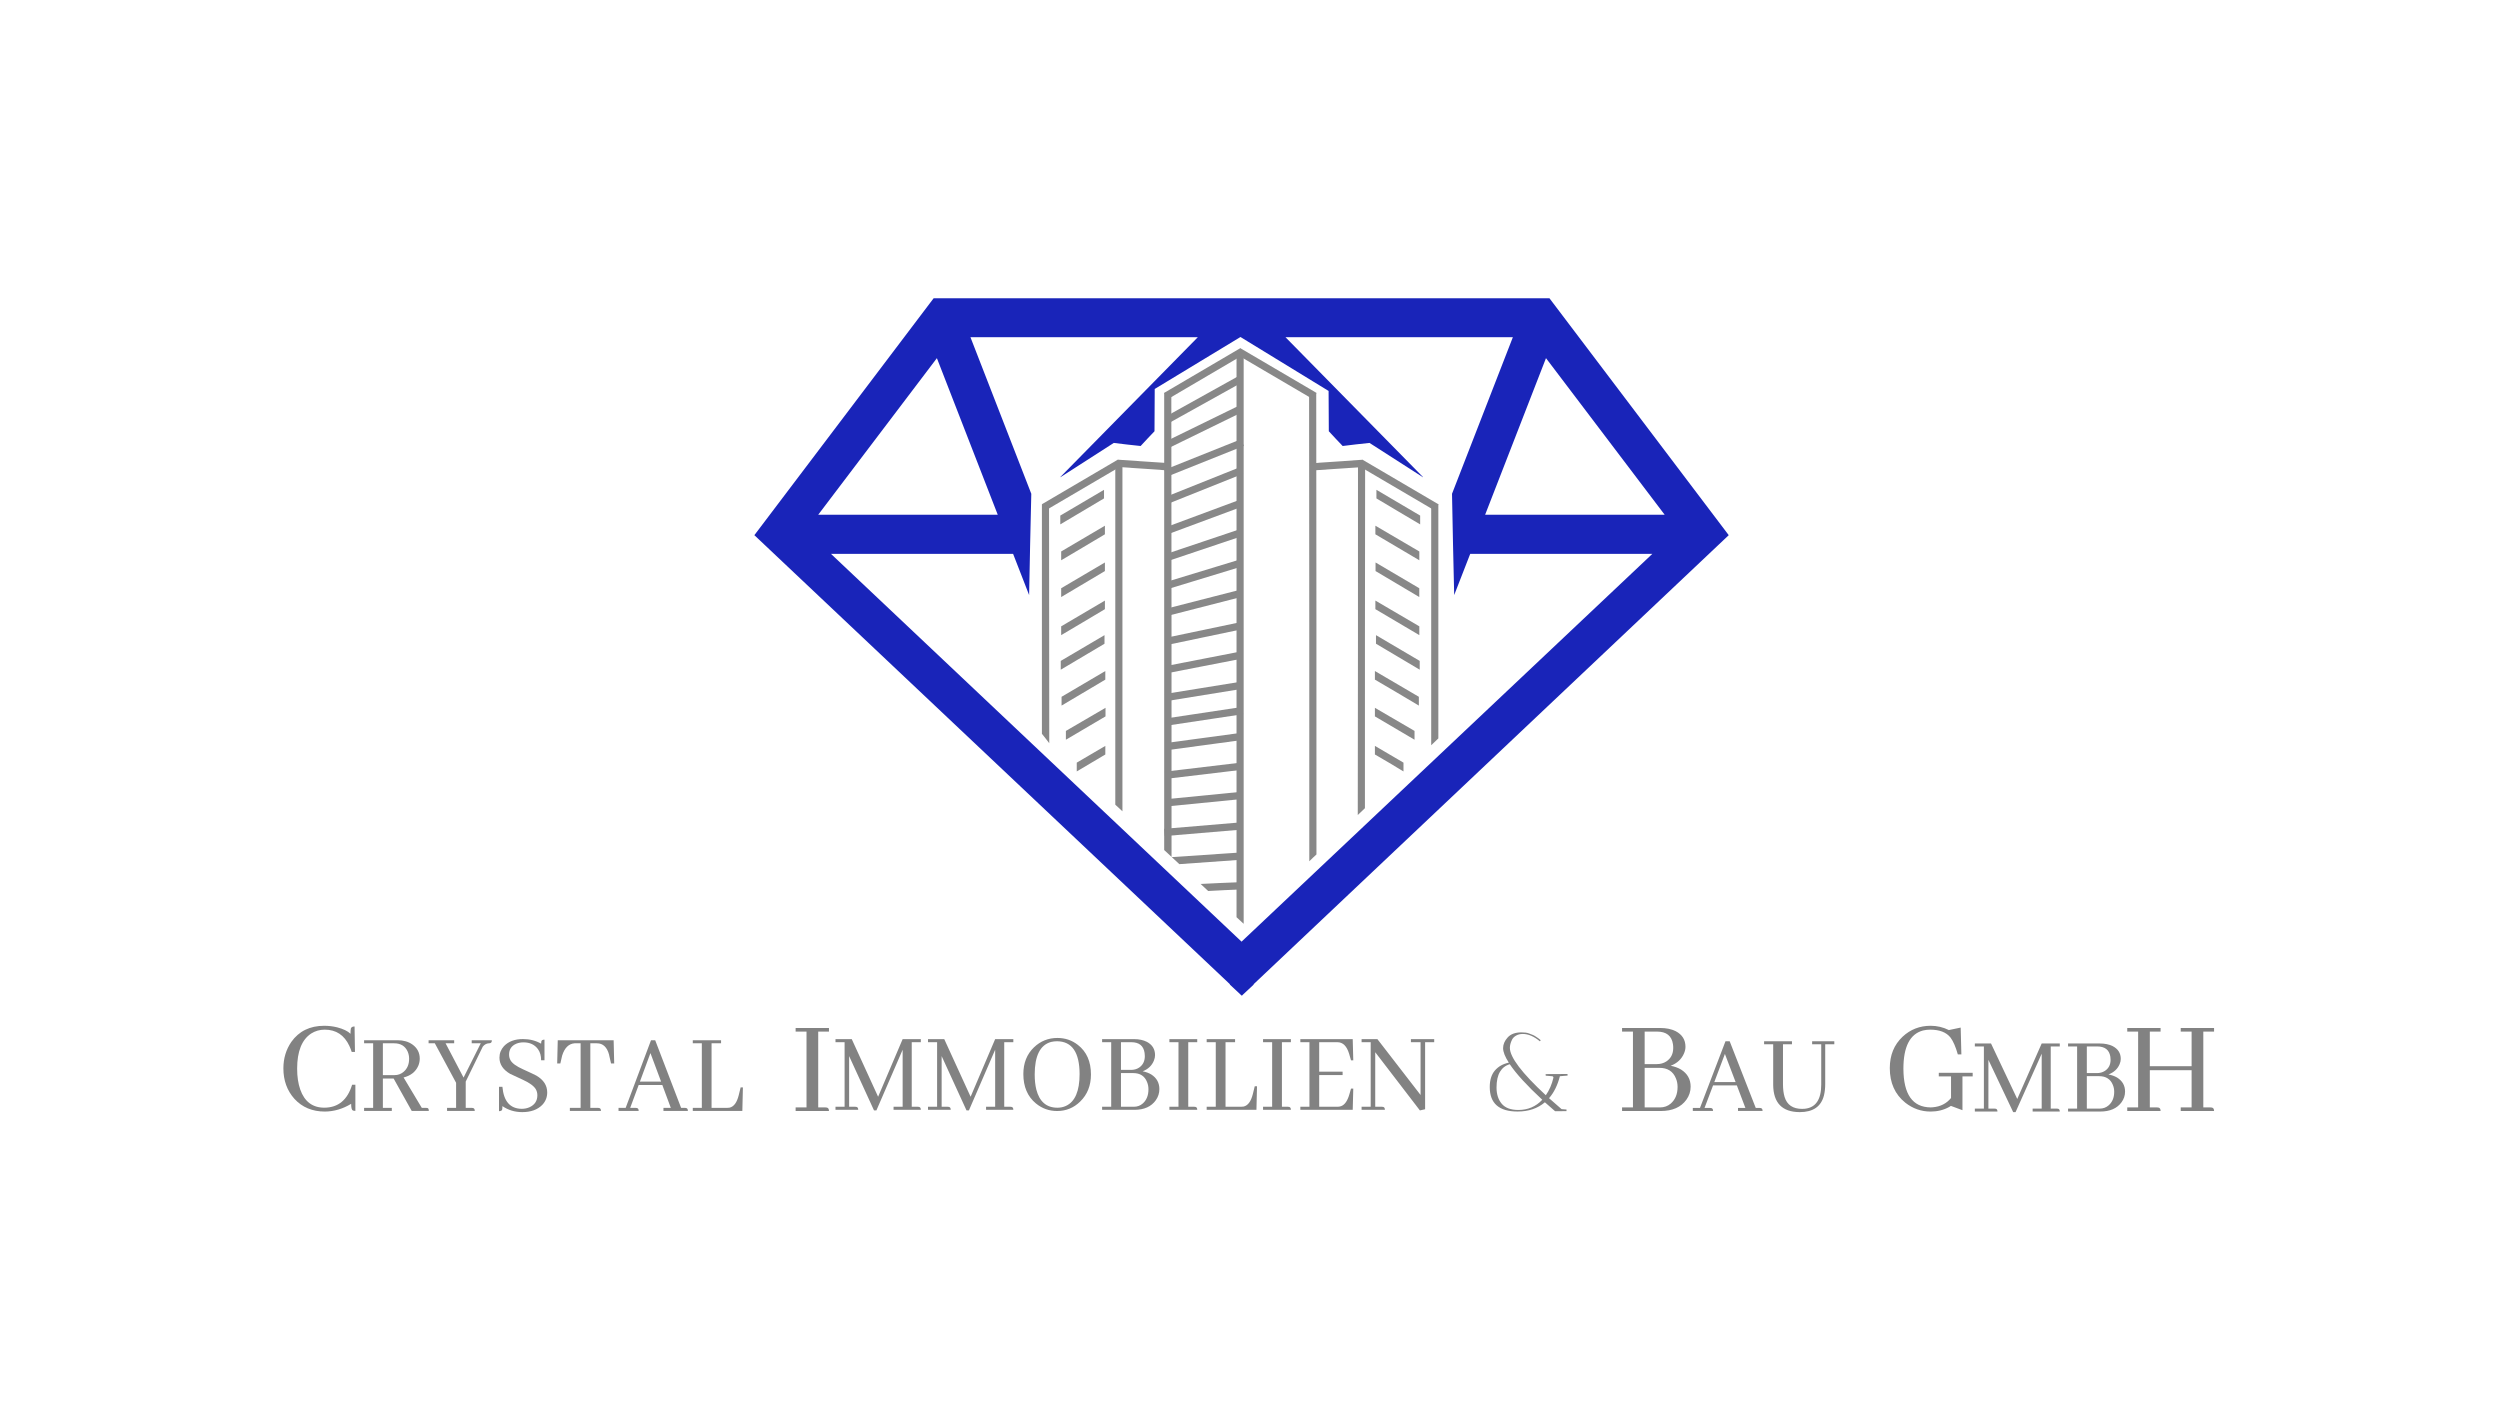 <svg width="160" height="90" viewBox="0 0 160 90" fill="none" xmlns="http://www.w3.org/2000/svg">
<g clip-path="url(#clip0_200_1535)">
<path d="M77.324 57.024C77.158 56.869 77.005 56.728 76.839 56.573C77.684 56.531 78.516 56.489 79.361 56.461L79.389 56.926C78.696 56.954 78.017 56.982 77.324 57.024Z" fill="#888888"/>
<path d="M74.979 54.84C74.826 54.699 74.66 54.544 74.508 54.403C74.508 44.651 74.508 34.899 74.508 25.148H74.965C74.979 35.04 74.979 44.947 74.979 54.84Z" fill="#888888"/>
<path d="M79.595 59.124C79.443 58.984 79.29 58.843 79.138 58.702C79.138 46.681 79.138 34.674 79.138 22.653H79.595C79.595 34.815 79.595 46.963 79.595 59.124Z" fill="#888888"/>
<path d="M84.253 54.685C84.1 54.826 83.948 54.967 83.795 55.122C83.795 45.13 83.795 35.139 83.782 25.161H84.239C84.253 34.998 84.253 44.834 84.253 54.685Z" fill="#888888"/>
<path d="M79.611 22.684L79.382 22.281L74.51 25.142L74.739 25.545L79.611 22.684Z" fill="#888888"/>
<path d="M84.031 25.55L84.259 25.148L79.387 22.287L79.158 22.69L84.031 25.55Z" fill="#888888"/>
<path d="M79.524 24.454L79.305 24.046L74.563 26.684L74.782 27.092L79.524 24.454Z" fill="#888888"/>
<path d="M79.535 26.359L79.337 25.94L74.553 28.278L74.751 28.697L79.535 26.359Z" fill="#888888"/>
<path d="M79.604 28.538L79.436 28.106L74.523 30.071L74.69 30.504L79.604 28.538Z" fill="#888888"/>
<path d="M79.562 30.317L79.395 29.884L74.649 31.782L74.817 32.215L79.562 30.317Z" fill="#888888"/>
<path d="M79.505 32.422L79.348 31.985L74.597 33.749L74.754 34.186L79.505 32.422Z" fill="#888888"/>
<path d="M79.491 34.311L79.348 33.87L74.598 35.467L74.742 35.908L79.491 34.311Z" fill="#888888"/>
<path d="M79.494 36.25L79.363 35.805L74.663 37.238L74.795 37.683L79.494 36.25Z" fill="#888888"/>
<path d="M79.512 38.187L79.4 37.736L74.589 38.97L74.701 39.421L79.512 38.187Z" fill="#888888"/>
<path d="M79.559 40.257L79.467 39.802L74.608 40.821L74.7 41.276L79.559 40.257Z" fill="#888888"/>
<path d="M79.516 42.147L79.43 41.69L74.557 42.639L74.643 43.096L79.516 42.147Z" fill="#888888"/>
<path d="M79.523 44.082L79.451 43.623L74.552 44.416L74.624 44.875L79.523 44.082Z" fill="#888888"/>
<path d="M79.562 45.706L79.495 45.245L74.587 45.985L74.654 46.445L79.562 45.706Z" fill="#888888"/>
<path d="M79.538 47.356L79.477 46.895L74.559 47.56L74.62 48.021L79.538 47.356Z" fill="#888888"/>
<path d="M79.531 49.261L79.478 48.799L74.55 49.387L74.603 49.849L79.531 49.261Z" fill="#888888"/>
<path d="M79.539 51.132L79.495 50.669L74.557 51.156L74.601 51.619L79.539 51.132Z" fill="#888888"/>
<path d="M79.489 53.092L79.451 52.628L74.507 53.044L74.545 53.508L79.489 53.092Z" fill="#888888"/>
<path d="M75.479 55.305C75.313 55.15 75.16 55.009 74.994 54.854C76.463 54.756 77.946 54.657 79.415 54.558L79.443 55.023C78.126 55.122 76.796 55.207 75.479 55.305Z" fill="#888888"/>
<path d="M71.836 51.923C71.684 51.782 71.532 51.641 71.379 51.5C71.379 44.257 71.379 37.013 71.379 29.77H71.836C71.836 37.154 71.836 44.538 71.836 51.923Z" fill="#888888"/>
<path d="M71.779 29.815L71.55 29.412L66.678 32.273L66.906 32.675L71.779 29.815Z" fill="#888888"/>
<path d="M74.742 30.106L74.773 29.642L71.551 29.42L71.52 29.884L74.742 30.106Z" fill="#888888"/>
<path d="M67.153 47.568C67 47.371 66.848 47.16 66.682 46.962C66.682 42.072 66.682 37.182 66.682 32.292H67.139C67.139 37.38 67.153 42.467 67.153 47.568Z" fill="#888888"/>
<path d="M67.858 33.561C67.858 33.377 67.858 33.18 67.858 32.997L70.657 31.348C70.657 31.531 70.657 31.715 70.657 31.898C69.729 32.447 68.787 33.011 67.858 33.561Z" fill="#888888"/>
<path d="M67.915 35.858C67.915 35.674 67.915 35.477 67.915 35.294L70.714 33.645C70.714 33.828 70.714 34.011 70.714 34.195C69.785 34.744 68.857 35.308 67.915 35.858Z" fill="#888888"/>
<path d="M67.915 38.211C67.915 38.028 67.915 37.831 67.915 37.647L70.714 35.998C70.714 36.182 70.714 36.365 70.714 36.548C69.785 37.098 68.857 37.647 67.915 38.211Z" fill="#888888"/>
<path d="M67.915 40.649C67.915 40.466 67.915 40.269 67.915 40.086L70.714 38.437C70.714 38.62 70.714 38.803 70.714 38.986C69.785 39.536 68.857 40.1 67.915 40.649Z" fill="#888888"/>
<path d="M67.888 42.861C67.888 42.678 67.888 42.481 67.888 42.298L70.688 40.649C70.688 40.832 70.688 41.015 70.688 41.199C69.759 41.748 68.831 42.298 67.888 42.861Z" fill="#888888"/>
<path d="M67.94 45.158C67.94 44.975 67.94 44.778 67.94 44.595L70.74 42.946C70.74 43.129 70.74 43.312 70.74 43.496C69.811 44.045 68.883 44.595 67.94 45.158Z" fill="#888888"/>
<path d="M68.217 47.343C68.217 47.16 68.217 46.962 68.217 46.779L70.753 45.3C70.753 45.483 70.753 45.666 70.753 45.849C69.811 46.399 69.145 46.793 68.217 47.343Z" fill="#888888"/>
<path d="M68.912 49.372C68.912 49.189 68.912 48.992 68.912 48.809L70.741 47.737C70.741 47.921 70.741 48.104 70.741 48.287C69.812 48.837 69.854 48.809 68.912 49.372Z" fill="#888888"/>
<path d="M86.897 52.162C87.05 52.021 87.202 51.866 87.355 51.725C87.355 44.411 87.355 37.084 87.368 29.77H86.911C86.911 37.224 86.911 44.693 86.897 52.162Z" fill="#888888"/>
<path d="M91.835 32.68L92.064 32.277L87.192 29.416L86.963 29.819L91.835 32.68Z" fill="#888888"/>
<path d="M87.228 29.888L87.198 29.424L83.976 29.645L84.007 30.109L87.228 29.888Z" fill="#888888"/>
<path d="M91.597 47.695C91.749 47.554 91.902 47.399 92.054 47.258C92.054 42.27 92.054 37.267 92.054 32.278H91.597C91.597 37.422 91.597 42.566 91.597 47.695Z" fill="#888888"/>
<path d="M90.89 33.561C90.89 33.377 90.89 33.18 90.89 32.997L88.091 31.348C88.091 31.531 88.091 31.715 88.091 31.898C89.019 32.447 89.948 33.011 90.89 33.561Z" fill="#888888"/>
<path d="M90.837 35.858C90.837 35.674 90.837 35.477 90.837 35.294L88.024 33.645C88.024 33.828 88.024 34.011 88.024 34.195C88.966 34.744 89.895 35.308 90.837 35.858Z" fill="#888888"/>
<path d="M90.834 38.211C90.834 38.028 90.834 37.83 90.834 37.647L88.035 35.998C88.035 36.182 88.035 36.365 88.035 36.548C88.963 37.098 89.892 37.647 90.834 38.211Z" fill="#888888"/>
<path d="M90.837 40.649C90.837 40.466 90.837 40.269 90.837 40.085L88.024 38.437C88.024 38.62 88.024 38.803 88.024 38.986C88.966 39.536 89.895 40.099 90.837 40.649Z" fill="#888888"/>
<path d="M90.862 42.861C90.862 42.678 90.862 42.481 90.862 42.298L88.063 40.649C88.063 40.832 88.063 41.015 88.063 41.199C88.991 41.748 89.92 42.298 90.862 42.861Z" fill="#888888"/>
<path d="M90.807 45.158C90.807 44.975 90.807 44.778 90.807 44.595L87.994 42.946C87.994 43.129 87.994 43.312 87.994 43.496C88.936 44.045 89.865 44.595 90.807 45.158Z" fill="#888888"/>
<path d="M90.53 47.343C90.53 47.16 90.53 46.962 90.53 46.779L87.994 45.3C87.994 45.483 87.994 45.666 87.994 45.849C88.936 46.399 89.601 46.793 90.53 47.343Z" fill="#888888"/>
<path d="M89.823 49.372C89.823 49.189 89.823 48.992 89.823 48.809L87.994 47.737C87.994 47.921 87.994 48.104 87.994 48.287C88.936 48.837 88.894 48.809 89.823 49.372Z" fill="#888888"/>
<path d="M110.639 34.251L99.165 19.088H80.207H78.697H59.753L48.279 34.251L78.711 62.986V63.014L79.39 63.648L79.459 63.718L79.473 63.705L79.487 63.718L79.556 63.648L80.235 63.014V62.986L110.639 34.251ZM106.537 32.941H95.049L98.943 22.921L106.537 32.941ZM59.961 22.921L63.855 32.941H52.367L59.961 22.921ZM64.839 35.449L65.864 38.084C65.906 35.928 65.948 33.758 66.003 31.602L62.109 21.582H76.66L67.86 30.531V30.545C68.996 29.812 70.133 29.079 71.283 28.347C71.851 28.417 72.433 28.488 73.001 28.544C73.292 28.234 73.583 27.91 73.888 27.6C73.888 26.698 73.902 25.796 73.902 24.894C75.731 23.781 77.561 22.681 79.39 21.568C81.274 22.724 83.145 23.865 85.03 25.021C85.03 25.88 85.044 26.74 85.044 27.6C85.335 27.91 85.626 28.234 85.931 28.544C86.499 28.473 87.081 28.403 87.649 28.347C88.785 29.079 89.922 29.812 91.072 30.545V30.531L82.272 21.582H96.823L92.929 31.602C92.971 33.758 93.012 35.928 93.068 38.084L94.093 35.449H105.748L79.459 60.266L53.184 35.449H64.839Z" fill="#1924B9"/>
<path d="M100.32 68.736C100.32 68.741 100.322 68.775 100.327 68.837L99.833 68.878C99.686 69.452 99.455 69.921 99.139 70.284C99.344 70.468 99.611 70.701 99.94 70.984L100.26 71.011C100.26 71.015 100.258 71.049 100.253 71.112L99.673 71.118H99.526L98.873 70.546C98.41 70.941 97.828 71.138 97.125 71.138C95.938 71.138 95.344 70.616 95.344 69.571C95.344 69.122 95.453 68.77 95.671 68.514C95.893 68.254 96.191 68.086 96.565 68.01C96.32 67.633 96.198 67.323 96.198 67.081C96.198 66.839 96.296 66.61 96.492 66.395C96.687 66.18 96.981 66.072 97.372 66.072C97.581 66.072 97.741 66.094 97.852 66.139C97.963 66.18 98.05 66.213 98.112 66.24C98.174 66.267 98.234 66.301 98.292 66.341C98.35 66.382 98.397 66.413 98.432 66.435C98.504 66.485 98.561 66.532 98.606 66.577L98.552 66.644C98.179 66.33 97.814 66.173 97.459 66.173C97.29 66.173 97.145 66.209 97.025 66.281C96.909 66.348 96.825 66.433 96.772 66.536C96.678 66.725 96.632 66.9 96.632 67.061C96.632 67.662 97.399 68.674 98.933 70.096C99.159 69.768 99.322 69.394 99.419 68.972C99.419 68.918 99.393 68.887 99.339 68.878L98.926 68.844C98.921 68.817 98.919 68.784 98.919 68.743L100.32 68.736ZM97.172 71.038C97.785 71.038 98.297 70.82 98.706 70.385C97.732 69.483 97.038 68.725 96.625 68.111C96.354 68.187 96.145 68.349 95.998 68.595C95.851 68.842 95.778 69.178 95.778 69.604C95.778 70.031 95.889 70.376 96.111 70.641C96.334 70.905 96.687 71.038 97.172 71.038Z" fill="#828282"/>
<path d="M138.277 71.105C138.277 70.975 138.231 70.901 138.138 70.884C138.109 70.878 138.08 70.875 138.051 70.875H137.589V68.493H140.263V70.875H139.566V71.105H141.7C141.7 70.975 141.653 70.901 141.56 70.884C141.531 70.878 141.502 70.875 141.473 70.875H141.012V66.022H141.7V65.791H139.566V66.022H140.263V68.236H137.589V66.022H138.277V65.791H136.144V66.022H136.84V70.875H136.144V71.105H138.277Z" fill="#828282"/>
<path d="M131.826 66.783H130.668L129.104 70.334L127.425 66.783H126.39V66.972H126.969V70.951H126.39V71.139H127.837C127.837 71.033 127.799 70.972 127.722 70.958C127.697 70.953 127.673 70.951 127.649 70.951H127.258V67.829L128.844 71.176H128.996L130.668 67.437V70.951H130.089V71.139H131.826C131.826 71.033 131.787 70.972 131.71 70.958C131.686 70.953 131.662 70.951 131.638 70.951H131.247V66.972H131.826V66.783Z" fill="#828282"/>
<path d="M135.729 67.771C135.729 67.403 135.555 67.129 135.207 66.95C134.981 66.839 134.708 66.783 134.39 66.783H132.356V66.972H132.935V70.951H132.356V71.139H134.411C135.034 71.139 135.49 70.941 135.779 70.544C135.929 70.336 136.004 70.108 136.004 69.862C136.004 69.474 135.832 69.174 135.49 68.961C135.331 68.869 135.147 68.804 134.94 68.765C135.287 68.635 135.526 68.414 135.656 68.105C135.705 67.989 135.729 67.877 135.729 67.771ZM134.216 66.972C134.713 66.972 134.995 67.192 135.063 67.633C135.072 67.696 135.077 67.761 135.077 67.829C135.077 68.143 134.954 68.38 134.708 68.54C134.563 68.632 134.394 68.678 134.201 68.678H133.557V66.972H134.216ZM134.339 68.874C134.778 68.874 135.072 69.061 135.222 69.433C135.28 69.569 135.309 69.716 135.309 69.876C135.309 70.249 135.188 70.539 134.947 70.747C134.788 70.883 134.597 70.951 134.375 70.951H133.557V68.874H134.339Z" fill="#828282"/>
<path d="M124.082 68.661V68.891H124.866V70.272C124.576 70.627 124.187 70.824 123.699 70.866C123.653 70.872 123.606 70.874 123.56 70.874C122.404 70.863 121.824 70.036 121.818 68.395C121.818 66.99 122.236 66.175 123.072 65.951C123.217 65.915 123.371 65.898 123.534 65.898C124.131 65.898 124.564 66.066 124.831 66.402C125.005 66.633 125.162 66.993 125.301 67.483H125.528L125.484 65.765L124.727 65.924C124.361 65.741 123.972 65.65 123.56 65.65C122.863 65.65 122.265 65.883 121.766 66.349C121.22 66.863 120.947 67.533 120.947 68.359C120.947 69.304 121.278 70.042 121.94 70.573C122.422 70.951 122.962 71.14 123.56 71.14C123.995 71.14 124.39 71.043 124.744 70.848C124.791 70.824 124.828 70.801 124.857 70.777L125.597 71.052V68.891H126.251V68.661H124.082Z" fill="#828282"/>
<path d="M112.805 71.101C112.805 70.992 112.767 70.93 112.689 70.916C112.664 70.911 112.64 70.908 112.616 70.908H112.368L110.7 66.642H110.43L108.799 70.908H108.34V71.101H109.636C109.636 70.992 109.597 70.93 109.52 70.916C109.495 70.911 109.471 70.908 109.447 70.908H109.09L109.636 69.466H111.159L111.705 70.908H111.232V71.101H112.805ZM111.079 69.251H109.716L110.394 67.452L111.079 69.251Z" fill="#828282"/>
<path d="M112.902 66.835H113.484V69.429C113.494 70.589 114.06 71.171 115.182 71.176C116.037 71.176 116.554 70.819 116.734 70.105C116.787 69.887 116.814 69.64 116.814 69.362V66.835H117.396V66.642H115.976V66.835H116.559V69.407C116.559 70.368 116.209 70.886 115.51 70.96C115.451 70.965 115.393 70.968 115.335 70.968C114.742 70.968 114.368 70.712 114.213 70.202C114.145 69.979 114.111 69.706 114.111 69.384V66.835H114.686V66.642H112.902V66.835Z" fill="#828282"/>
<path d="M107.87 66.996C107.87 66.547 107.661 66.213 107.243 65.995C106.97 65.859 106.642 65.791 106.259 65.791H103.812V66.022H104.509V70.875H103.812V71.105H106.285C107.034 71.105 107.583 70.863 107.931 70.379C108.111 70.125 108.201 69.847 108.201 69.546C108.201 69.074 107.995 68.708 107.583 68.448C107.391 68.336 107.171 68.256 106.921 68.209C107.339 68.05 107.626 67.781 107.783 67.403C107.841 67.261 107.87 67.126 107.87 66.996ZM106.05 66.022C106.648 66.022 106.988 66.29 107.069 66.828C107.081 66.904 107.086 66.984 107.086 67.067C107.086 67.451 106.938 67.74 106.642 67.935C106.468 68.047 106.265 68.103 106.033 68.103H105.258V66.022H106.05ZM106.198 68.342C106.727 68.342 107.081 68.569 107.261 69.024C107.33 69.189 107.365 69.369 107.365 69.564C107.365 70.019 107.22 70.373 106.93 70.627C106.738 70.792 106.509 70.875 106.242 70.875H105.258V68.342H106.198Z" fill="#828282"/>
<path d="M25.076 71.1V70.904H24.504V69.026H25.192L26.35 71.1H27.444C27.444 70.99 27.415 70.927 27.357 70.912C27.333 70.907 27.304 70.904 27.27 70.904H26.995L25.829 68.958C26.288 68.843 26.601 68.594 26.77 68.212C26.833 68.061 26.864 67.907 26.864 67.752C26.864 67.375 26.708 67.073 26.394 66.847C26.138 66.666 25.822 66.575 25.445 66.575H23.302V66.771H23.881V70.904H23.302V71.1H25.076ZM25.228 66.771C25.643 66.771 25.93 66.947 26.09 67.299C26.152 67.445 26.184 67.598 26.184 67.759C26.184 68.121 26.063 68.403 25.822 68.604C25.657 68.74 25.467 68.808 25.25 68.808H24.504V66.771H25.228Z" fill="#828282"/>
<path d="M30.385 71.1C30.385 70.99 30.346 70.927 30.269 70.912C30.245 70.907 30.221 70.904 30.197 70.904H29.806V69.222L30.899 66.983C31.01 66.847 31.141 66.776 31.29 66.771C31.396 66.771 31.457 66.731 31.471 66.651C31.476 66.626 31.479 66.6 31.479 66.575H30.189V66.771H30.769L29.668 68.966L28.517 66.771H29.067V66.575H27.43V66.771H27.829L29.19 69.298V70.904H28.611V71.1H30.385Z" fill="#828282"/>
<path d="M35.021 69.916C35.021 69.469 34.789 69.109 34.326 68.838C34.234 68.787 33.952 68.654 33.479 68.438C33.049 68.247 32.779 68.051 32.668 67.85C32.61 67.739 32.581 67.621 32.581 67.495C32.581 67.158 32.738 66.925 33.051 66.794C33.187 66.739 33.336 66.711 33.5 66.711C33.906 66.711 34.215 66.854 34.427 67.141C34.567 67.337 34.635 67.576 34.63 67.857H34.847V66.537C34.731 66.537 34.664 66.575 34.645 66.65C34.635 66.686 34.63 66.734 34.63 66.794C34.287 66.598 33.901 66.5 33.472 66.5C32.95 66.5 32.545 66.65 32.255 66.952C32.062 67.163 31.965 67.41 31.965 67.691C31.965 68.114 32.192 68.458 32.646 68.725C32.728 68.77 33.003 68.898 33.472 69.109C33.906 69.31 34.181 69.514 34.297 69.72C34.36 69.836 34.391 69.961 34.391 70.097C34.391 70.449 34.227 70.703 33.899 70.859C33.744 70.929 33.573 70.964 33.385 70.964C32.646 70.954 32.236 70.484 32.154 69.554H31.936V71.115C32.052 71.115 32.12 71.08 32.139 71.01C32.149 70.969 32.154 70.897 32.154 70.791C32.525 71.047 32.948 71.176 33.421 71.176C33.976 71.176 34.406 71.02 34.71 70.708C34.917 70.487 35.021 70.223 35.021 69.916Z" fill="#828282"/>
<path d="M38.462 71.1C38.462 70.99 38.424 70.927 38.346 70.912C38.322 70.907 38.298 70.904 38.274 70.904H37.781V66.771H38.202C38.593 66.771 38.853 67.018 38.984 67.51C38.984 67.531 38.986 67.546 38.991 67.556L39.107 68.061H39.309L39.273 66.575H35.696L35.66 68.061H35.862L35.978 67.556C36.133 67.063 36.396 66.802 36.768 66.771H37.159V70.904H36.471V71.1H38.462Z" fill="#828282"/>
<path d="M44.025 71.1C44.025 70.99 43.987 70.927 43.909 70.912C43.885 70.907 43.861 70.904 43.837 70.904H43.591L41.932 66.575H41.665L40.042 70.904H39.586V71.1H40.875C40.875 70.99 40.837 70.927 40.759 70.912C40.735 70.907 40.711 70.904 40.687 70.904H40.332L40.875 69.441H42.389L42.932 70.904H42.461V71.1H44.025ZM42.309 69.222H40.955L41.628 67.397L42.309 69.222Z" fill="#828282"/>
<path d="M47.51 71.1L47.546 69.592H47.401L47.278 70.097C47.162 70.56 46.969 70.824 46.699 70.889C46.641 70.899 46.585 70.904 46.532 70.904H45.54V66.771H46.148V66.575H44.338V66.771H44.917V70.904H44.338V71.1H47.51Z" fill="#828282"/>
<path d="M22.474 70.644C22.474 70.892 22.509 71.034 22.579 71.069C22.619 71.087 22.675 71.096 22.744 71.096V69.422H22.535C22.239 70.396 21.647 70.886 20.759 70.892C20.004 70.892 19.49 70.505 19.217 69.732C19.084 69.354 19.017 68.909 19.017 68.395C19.017 67.291 19.316 66.541 19.914 66.146C20.175 65.98 20.465 65.898 20.785 65.898C21.511 65.898 22.036 66.246 22.361 66.943C22.419 67.067 22.468 67.194 22.509 67.323H22.718L22.692 65.694C22.564 65.694 22.486 65.735 22.457 65.818C22.439 65.889 22.431 66.004 22.431 66.163C22.262 65.992 21.975 65.853 21.569 65.747C21.302 65.682 21.029 65.65 20.75 65.65C19.833 65.65 19.13 65.995 18.642 66.686C18.306 67.176 18.137 67.74 18.137 68.377C18.137 69.151 18.373 69.8 18.843 70.326C19.342 70.869 19.992 71.14 20.794 71.14C21.38 71.134 21.94 70.969 22.474 70.644Z" fill="#828282"/>
<path d="M58.933 66.504H57.769L56.199 70.192L54.512 66.504H53.472V66.701H54.054V70.833H53.472V71.029H54.926C54.926 70.919 54.887 70.856 54.81 70.841C54.786 70.836 54.761 70.833 54.737 70.833H54.344V67.59L55.937 71.067H56.09L57.769 67.183V70.833H57.188V71.029H58.933C58.933 70.919 58.894 70.856 58.816 70.841C58.792 70.836 58.768 70.833 58.744 70.833H58.351V66.701H58.933V66.504Z" fill="#828282"/>
<path d="M64.853 66.504H63.69L62.119 70.192L60.432 66.504H59.392V66.701H59.974V70.833H59.392V71.029H60.846C60.846 70.919 60.808 70.856 60.73 70.841C60.706 70.836 60.682 70.833 60.657 70.833H60.265V67.59L61.857 71.067H62.01L63.69 67.183V70.833H63.108V71.029H64.853C64.853 70.919 64.814 70.856 64.737 70.841C64.712 70.836 64.688 70.833 64.664 70.833H64.271V66.701H64.853V66.504Z" fill="#828282"/>
<path d="M67.676 66.429C67.094 66.429 66.595 66.628 66.178 67.025C65.722 67.462 65.494 68.033 65.494 68.737C65.494 69.551 65.763 70.18 66.301 70.622C66.694 70.944 67.145 71.105 67.654 71.105C68.226 71.105 68.718 70.904 69.13 70.501C69.59 70.054 69.821 69.476 69.821 68.767C69.821 67.937 69.542 67.306 68.984 66.874C68.606 66.577 68.17 66.429 67.676 66.429ZM67.676 70.894C66.973 70.894 66.522 70.504 66.323 69.725C66.255 69.448 66.221 69.129 66.221 68.767C66.221 67.57 66.57 66.876 67.268 66.685C67.39 66.655 67.518 66.64 67.654 66.64C68.609 66.65 69.089 67.349 69.094 68.737C69.094 69.833 68.8 70.514 68.214 70.781C68.049 70.856 67.87 70.894 67.676 70.894Z" fill="#828282"/>
<path d="M73.923 67.53C73.923 67.148 73.749 66.864 73.4 66.678C73.172 66.562 72.898 66.504 72.578 66.504H70.535V66.701H71.117V70.833H70.535V71.029H72.6C73.225 71.029 73.683 70.823 73.974 70.411C74.124 70.195 74.2 69.959 74.2 69.702C74.2 69.3 74.027 68.988 73.683 68.767C73.523 68.671 73.339 68.603 73.13 68.563C73.48 68.427 73.72 68.199 73.85 67.877C73.899 67.756 73.923 67.641 73.923 67.53ZM72.403 66.701C72.903 66.701 73.186 66.929 73.254 67.387C73.264 67.452 73.269 67.52 73.269 67.59C73.269 67.917 73.145 68.164 72.898 68.33C72.752 68.425 72.583 68.473 72.389 68.473H71.742V66.701H72.403ZM72.527 68.677C72.968 68.677 73.264 68.87 73.414 69.257C73.472 69.398 73.501 69.551 73.501 69.717C73.501 70.104 73.38 70.406 73.138 70.622C72.978 70.763 72.786 70.833 72.564 70.833H71.742V68.677H72.527Z" fill="#828282"/>
<path d="M76.623 71.029C76.623 70.919 76.584 70.856 76.506 70.841C76.482 70.836 76.458 70.833 76.433 70.833H76.048V66.701H76.623V66.504H74.841V66.701H75.423V70.833H74.841V71.029H76.623Z" fill="#828282"/>
<path d="M80.412 71.029L80.449 69.521H80.303L80.18 70.026C80.063 70.489 79.869 70.753 79.598 70.818C79.54 70.828 79.484 70.833 79.431 70.833H78.434V66.701H79.045V66.504H77.227V66.701H77.809V70.833H77.227V71.029H80.412Z" fill="#828282"/>
<path d="M82.617 71.029C82.617 70.919 82.578 70.856 82.501 70.841C82.476 70.836 82.452 70.833 82.428 70.833H82.043V66.701H82.617V66.504H80.835V66.701H81.417V70.833H80.835V71.029H82.617Z" fill="#828282"/>
<path d="M86.61 67.862L86.574 66.504H83.222V66.701H83.804V70.833H83.222V71.029H86.574L86.61 69.672H86.465L86.363 70.026C86.242 70.454 86.063 70.71 85.825 70.796C85.752 70.821 85.675 70.833 85.592 70.833H84.429V68.805H85.927V68.586H84.429V66.701H85.592C85.942 66.701 86.191 66.944 86.341 67.432C86.351 67.462 86.358 67.487 86.363 67.507L86.465 67.862H86.61Z" fill="#828282"/>
<path d="M90.298 66.701H90.916V70.079L88.153 66.504H87.142V66.701H87.724V70.833H87.142V71.029H88.633C88.633 70.919 88.594 70.856 88.517 70.841C88.493 70.836 88.468 70.833 88.444 70.833H88.015V67.342L90.873 71.067L91.207 70.992V66.701H91.789V66.504H90.298V66.701Z" fill="#828282"/>
<path d="M53.054 71.105C53.054 70.975 53.008 70.901 52.915 70.884C52.886 70.878 52.857 70.875 52.828 70.875H52.366V66.022H53.054V65.791H50.92V66.022H51.617V70.875H50.92V71.105H53.054Z" fill="#828282"/>
</g>
<defs>
<clipPath id="clip0_200_1535">
<rect width="160" height="90" fill="white"/>
</clipPath>
</defs>
</svg>
